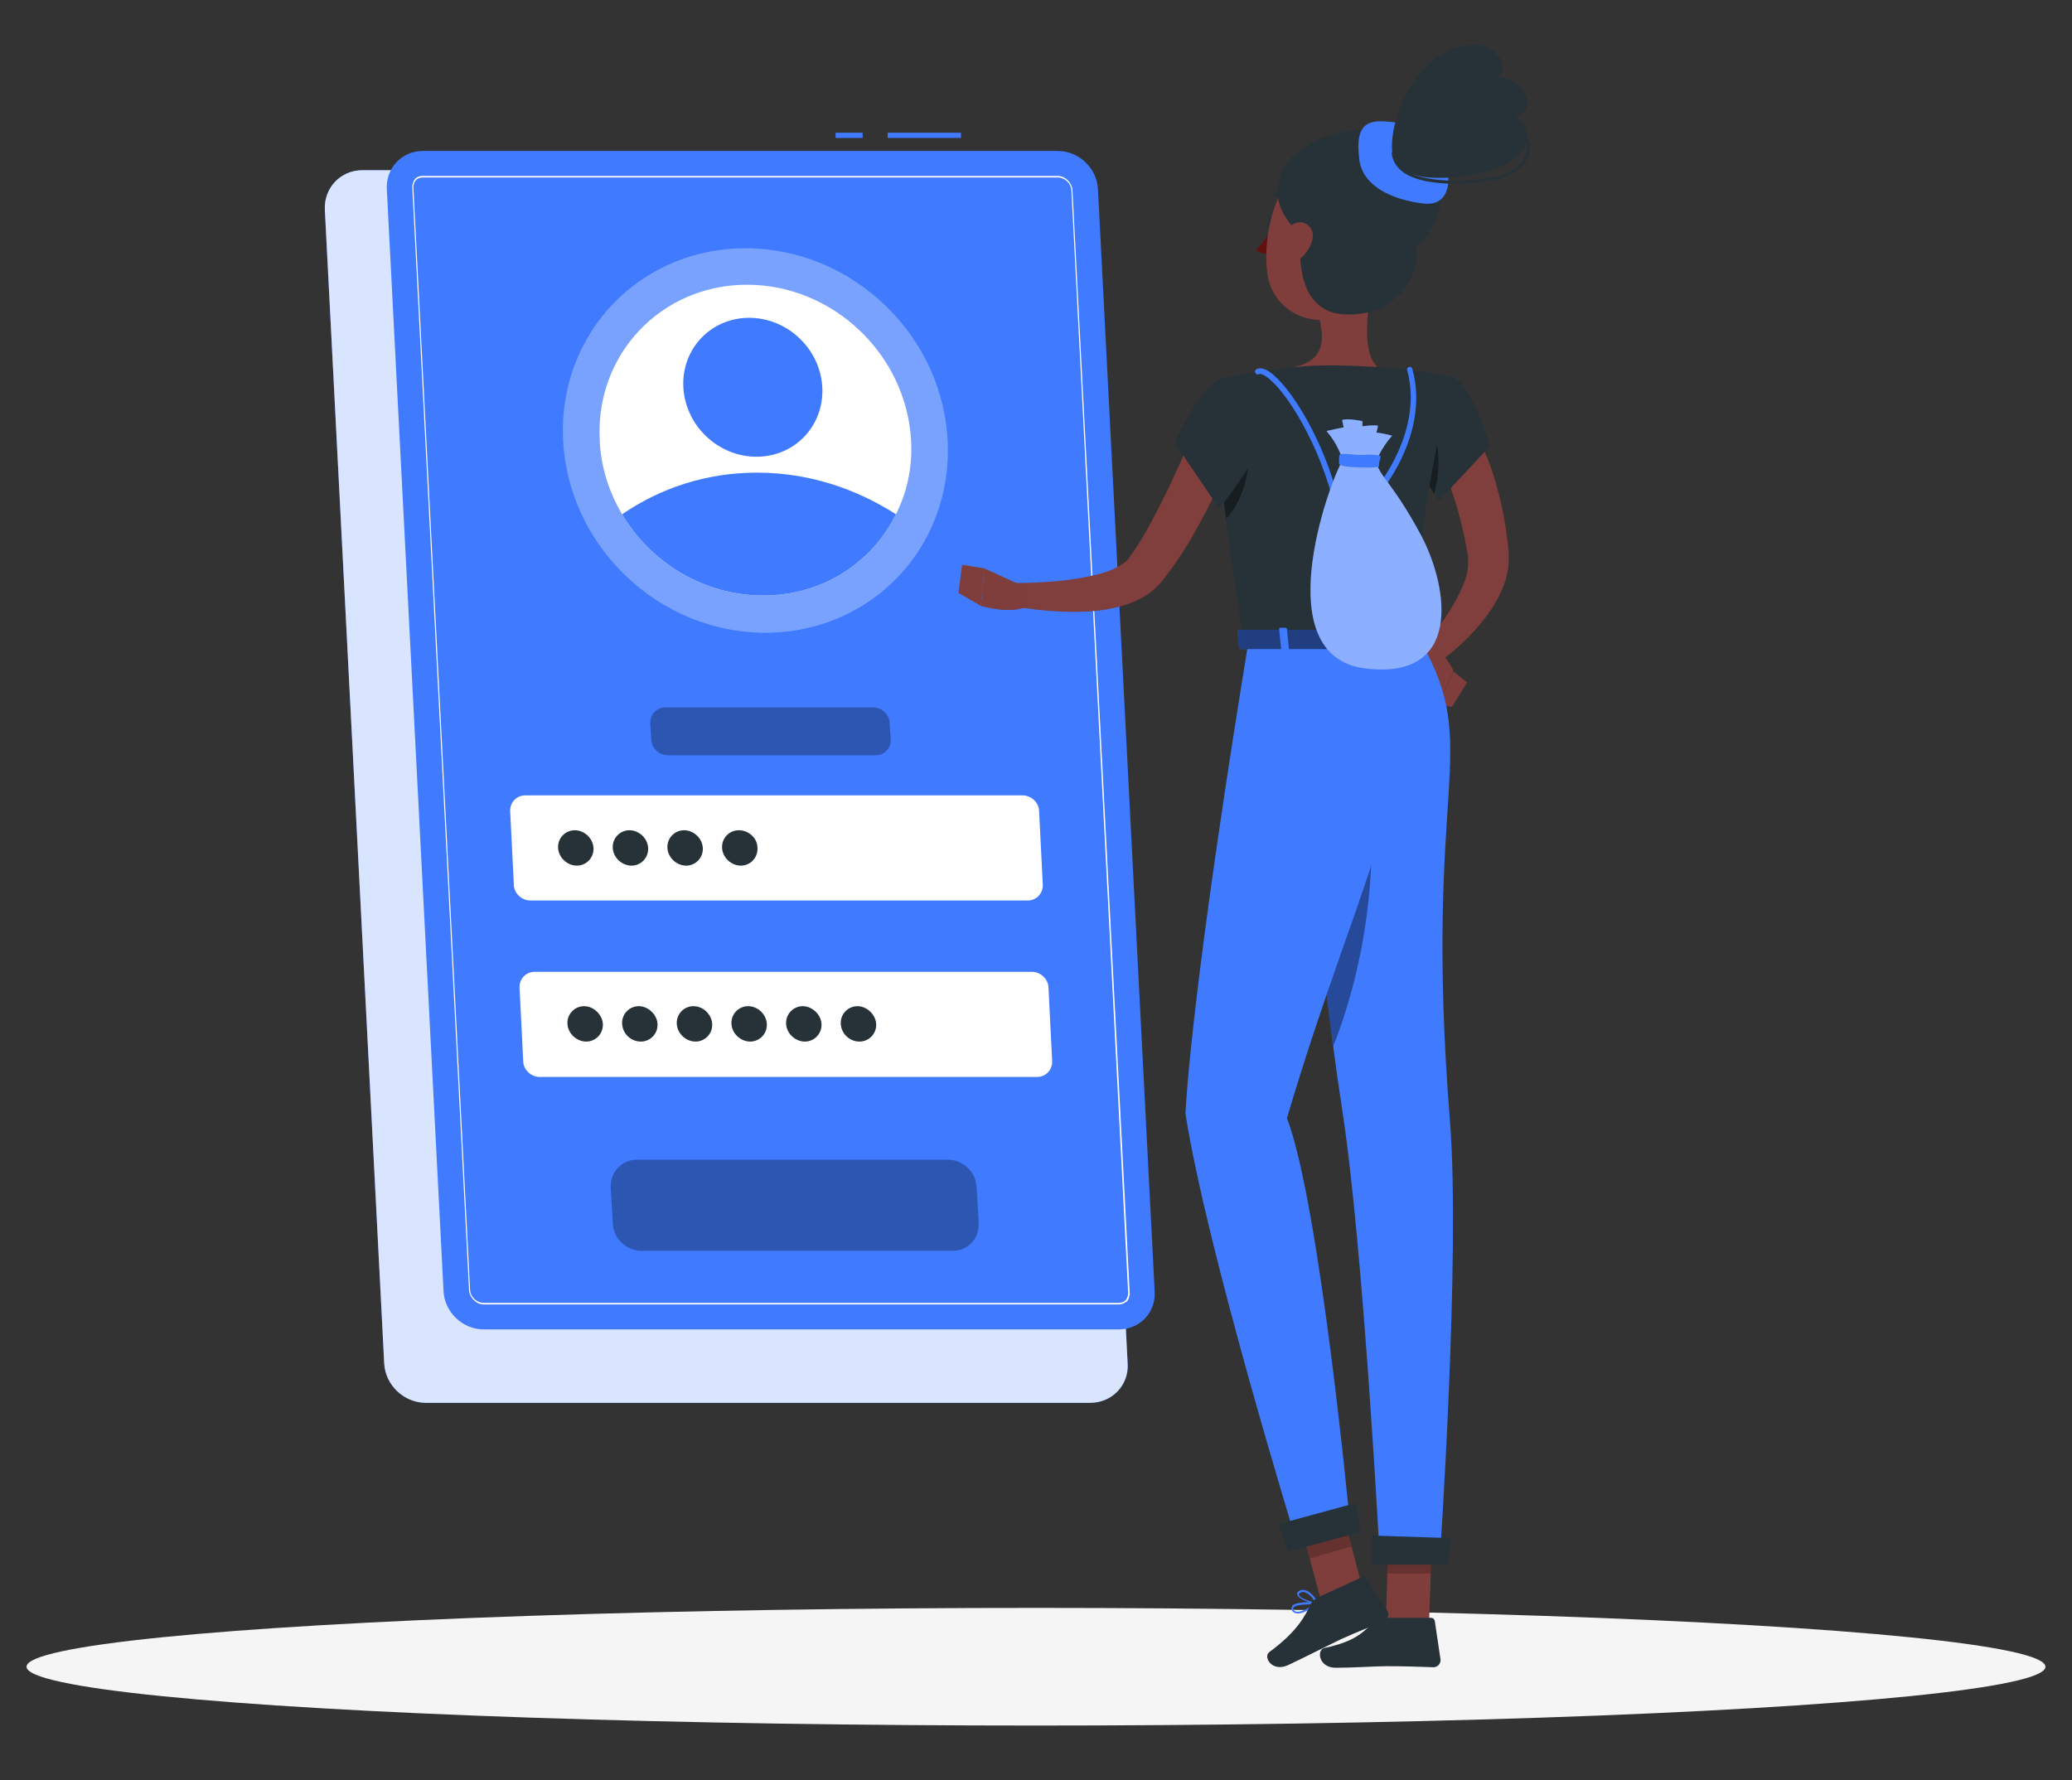 <?xml version="1.0" encoding="utf-8"?>
<!-- Generator: Adobe Illustrator 24.0.2, SVG Export Plug-In . SVG Version: 6.00 Build 0)  -->
<svg version="1.1" id="Layer_1" xmlns="http://www.w3.org/2000/svg" xmlns:xlink="http://www.w3.org/1999/xlink" x="0px" y="0px"
	 viewBox="0 0 398 342" style="enable-background:new 0 0 398 342;" xml:space="preserve">
<rect x="0" y="0" width="398" height="342" fill="#333333" stroke="none"/>
<style type="text/css">
	.st0{display:none;}
	.st1{display:inline;}
	.st2{fill:#407BFF;}
	.st3{opacity:0.9;fill:#FFFFFF;enable-background:new    ;}
	.st4{fill:#F5F5F5;}
	.st5{opacity:0.8;fill:#FFFFFF;enable-background:new    ;}
	.st6{fill:#FFFFFF;}
	.st7{opacity:0.3;fill:#FFFFFF;enable-background:new    ;}
	.st8{opacity:0.3;enable-background:new    ;}
	.st9{fill:#263238;}
	.st10{fill:#803E3C;}
	.st11{fill:#7F3E3B;}
	.st12{fill:#630F0F;}
	.st13{opacity:0.2;enable-background:new    ;}
	.st14{opacity:0.4;enable-background:new    ;}
	.st15{opacity:0.5;enable-background:new    ;}
	.st16{opacity:0.4;fill:#FFFFFF;enable-background:new    ;}
</style>
<g id="Background_Simple" class="st0">
	<g class="st1">
		<path class="st2" d="M373,169.3c10.1,46-18.1,75.7-57.1,74.3c-18.7-0.7-41-21.2-59.4-25.8c-24-6-44.8,1.8-67.7,2.9
			c-57,2.8-56.3-20.5-94.7-50.5c-27-21.1-70.6-18.8-85-55.7c-17.7-45.2,33-67,71.5-60.3c44.2,7.7,56.5-47.4,124.1-41.3
			C271,18.9,358.8,100,373,169.3z"/>
		<path class="st3" d="M373,169.3c10.1,46-18.1,75.7-57.1,74.3c-18.7-0.7-41-21.2-59.4-25.8c-24-6-44.8,1.8-67.7,2.9
			c-57,2.8-56.3-20.5-94.7-50.5c-27-21.1-70.6-18.8-85-55.7c-17.7-45.2,33-67,71.5-60.3c44.2,7.7,56.5-47.4,124.1-41.3
			C271,18.9,358.8,100,373,169.3z"/>
	</g>
</g>
<g id="Shadow_1_">
	<ellipse id="_x3C_Path_x3E__137_" class="st4" cx="199" cy="320.2" rx="193.9" ry="11.3"/>
</g>
<g id="Login">
	<g>
		<g>
			<path class="st2" d="M209.4,269.5H81.8c-4.2,0-7.8-3.4-8-7.6L62.4,40.3c-0.2-4.2,3-7.6,7.2-7.6h127.6c4.2,0,7.8,3.4,8,7.6
				l11.4,221.6C216.9,266.1,213.6,269.5,209.4,269.5z"/>
			<path class="st5" d="M209.4,269.5H81.8c-4.2,0-7.8-3.4-8-7.6L62.4,40.3c-0.2-4.2,3-7.6,7.2-7.6h127.6c4.2,0,7.8,3.4,8,7.6
				l11.4,221.6C216.9,266.1,213.6,269.5,209.4,269.5z"/>
		</g>
		<rect x="170.5" y="25.5" class="st2" width="14.1" height="1"/>
		<rect x="160.5" y="25.5" class="st2" width="5.2" height="1"/>
		<path class="st2" d="M214.9,255.4h-122c-4,0-7.5-3.3-7.7-7.3L74.3,36.3c-0.2-4,2.9-7.3,6.9-7.3h122c4,0,7.5,3.3,7.7,7.3
			l10.9,211.9C222,252.2,218.9,255.4,214.9,255.4z"/>
		<path class="st6" d="M214.9,250.6h-122c-1.4,0-2.7-1.3-2.8-2.7L79.2,36c0-0.8,0.3-1.3,0.5-1.6c0.3-0.3,0.7-0.6,1.5-0.6h122
			c1.4,0,2.7,1.3,2.8,2.7L217,248.4c0,0.8-0.3,1.3-0.5,1.6C216.1,250.2,215.7,250.6,214.9,250.6z M81.2,34.1c-0.7,0-1.1,0.3-1.3,0.5
			c-0.2,0.2-0.5,0.7-0.5,1.4l10.9,211.9c0.1,1.3,1.3,2.4,2.6,2.4h122c0.7,0,1.1-0.3,1.3-0.5c0.2-0.2,0.5-0.7,0.5-1.4L205.8,36.5
			c-0.1-1.3-1.3-2.4-2.6-2.4L81.2,34.1L81.2,34.1z"/>
		
			<ellipse transform="matrix(0.698 -0.716 0.716 0.698 -16.756 129.469)" class="st7" cx="145.1" cy="84.6" rx="36" ry="37.9"/>
		<path class="st6" d="M175,84.6c0.3,5.2-0.8,10-2.9,14.2c-4.6,9.3-14.1,15.6-25.5,15.6s-21.6-6.3-27.1-15.6
			c-2.5-4.2-4.1-9.1-4.3-14.2c-0.9-16.5,11.8-29.9,28.3-29.9S174.1,68.1,175,84.6z"/>
		<path class="st2" d="M172.1,98.8c-4.6,9.3-14.1,15.6-25.5,15.6s-21.6-6.3-27.1-15.6c7.3-5,16.1-8,25.9-8S164.3,93.8,172.1,98.8z"
			/>
		
			<ellipse transform="matrix(0.698 -0.716 0.716 0.698 -9.594 126.004)" class="st2" cx="144.6" cy="74.4" rx="13" ry="13.7"/>
		<g>
			<path class="st6" d="M197.4,173h-95.5c-1.7,0-3.2-1.4-3.2-3.1l-0.7-14c-0.1-1.7,1.2-3.1,2.9-3.1h95.5c1.7,0,3.2,1.4,3.2,3.1
				l0.7,14C200.4,171.6,199.1,173,197.4,173z"/>
			<path class="st8" d="M168.2,145.1h-39.9c-1.7,0-3.2-1.4-3.2-3.1l-0.2-3c-0.1-1.7,1.2-3.1,2.9-3.1h39.9c1.7,0,3.2,1.4,3.2,3.1
				l0.2,3C171.2,143.7,169.9,145.1,168.2,145.1z"/>
			<path class="st8" d="M183,240.3h-59.8c-2.9,0-5.4-2.4-5.5-5.3l-0.4-6.9c-0.1-2.9,2.1-5.3,5-5.3h59.8c2.9,0,5.4,2.4,5.5,5.3
				l0.4,6.9C188.1,238,185.9,240.3,183,240.3z"/>
			<path class="st6" d="M199.2,206.9h-95.5c-1.7,0-3.2-1.4-3.2-3.1l-0.7-14c-0.1-1.7,1.2-3.1,2.9-3.1h95.5c1.7,0,3.2,1.4,3.2,3.1
				l0.7,14C202.2,205.5,200.9,206.9,199.2,206.9z"/>
			<path class="st9" d="M114,162.9c0.1,1.9-1.4,3.4-3.2,3.4s-3.5-1.5-3.6-3.4c-0.1-1.9,1.4-3.4,3.2-3.4S113.9,161,114,162.9z"/>
			<path class="st9" d="M124.5,162.9c0.1,1.9-1.4,3.4-3.2,3.4s-3.5-1.5-3.6-3.4c-0.1-1.9,1.4-3.4,3.2-3.4S124.4,161,124.5,162.9z"/>
			<path class="st9" d="M135,162.9c0.1,1.9-1.4,3.4-3.2,3.4s-3.5-1.5-3.6-3.4c-0.1-1.9,1.4-3.4,3.2-3.4S134.9,161,135,162.9z"/>
			<path class="st9" d="M145.5,162.9c0.1,1.9-1.4,3.4-3.2,3.4s-3.5-1.5-3.6-3.4c-0.1-1.9,1.4-3.4,3.2-3.4
				C143.8,159.5,145.5,161,145.5,162.9z"/>
			<path class="st9" d="M115.8,196.7c0.1,1.9-1.4,3.4-3.2,3.4s-3.5-1.5-3.6-3.4c-0.1-1.9,1.4-3.4,3.2-3.4S115.7,194.9,115.8,196.7z"
				/>
			<path class="st9" d="M126.3,196.7c0.1,1.9-1.4,3.4-3.2,3.4c-1.9,0-3.5-1.5-3.6-3.4c-0.1-1.9,1.4-3.4,3.2-3.4
				S126.2,194.9,126.3,196.7z"/>
			<path class="st9" d="M136.8,196.7c0.1,1.9-1.4,3.4-3.2,3.4s-3.5-1.5-3.6-3.4c-0.1-1.9,1.4-3.4,3.2-3.4
				C135.1,193.3,136.7,194.9,136.8,196.7z"/>
			<path class="st9" d="M147.3,196.7c0.1,1.9-1.4,3.4-3.2,3.4s-3.5-1.5-3.6-3.4c-0.1-1.9,1.4-3.4,3.2-3.4
				C145.6,193.3,147.2,194.9,147.3,196.7z"/>
			<path class="st9" d="M157.8,196.7c0.1,1.9-1.4,3.4-3.2,3.4s-3.5-1.5-3.6-3.4c-0.1-1.9,1.4-3.4,3.2-3.4S157.7,194.9,157.8,196.7z"
				/>
			<path class="st9" d="M168.3,196.7c0.1,1.9-1.4,3.4-3.2,3.4c-1.9,0-3.5-1.5-3.6-3.4c-0.1-1.9,1.4-3.4,3.2-3.4
				S168.2,194.9,168.3,196.7z"/>
		</g>
	</g>
</g>
<g id="Character_1_">
	<g>
		<g>
			<path class="st10" d="M282,80.6c0.3,0.4,0.4,0.6,0.5,0.8l0.4,0.7c0.3,0.5,0.5,1,0.8,1.5c0.5,1,1,2,1.4,3c0.9,2,1.6,4,2.2,6.1
				c1.2,4.1,2,8.3,2.4,12.5l0.1,0.8c0,0.1,0,0.3,0,0.5l0,0.5c0,0.7,0,1.4-0.1,2.1c-0.2,1.3-0.5,2.6-1,3.7c-0.9,2.3-2.1,4.2-3.5,6
				c-2.7,3.5-5.8,6.3-9.3,8.8l-2.8-3.2c2.5-2.9,4.9-6,6.6-9.2c0.9-1.6,1.6-3.2,2-4.7c0.2-0.8,0.3-1.5,0.3-2.1c0-0.3,0-0.6,0-0.9
				l0-0.2c0-0.1,0-0.1,0-0.3l-0.1-0.7c-0.7-3.8-1.5-7.4-2.7-11c-0.6-1.8-1.3-3.5-2-5.2c-0.4-0.9-0.8-1.7-1.2-2.5l-0.6-1.2l-0.3-0.6
				l-0.3-0.4L282,80.6z"/>
			<path class="st11" d="M272.7,127.8l3.6,7.6l2.9-6.5c0,0-2.5-5.6-6-5.1L272.7,127.8z"/>
			<polygon class="st11" points="278.9,135.8 281.8,131.1 279.2,129 276.3,135.4 			"/>
			<path class="st2" d="M262.6,312.2c0.8,0,1.6-0.2,2.2-0.3c0.1,0,0.1-0.1,0.1-0.2c0-0.1,0-0.2-0.1-0.2c-0.3-0.2-2.8-1.8-3.8-1.4
				c-0.2,0.1-0.3,0.2-0.4,0.6c-0.1,0.4,0,0.8,0.3,1.1C261.4,312.1,262,312.2,262.6,312.2z M264.3,311.6c-1.5,0.3-2.6,0.2-3-0.1
				c-0.2-0.2-0.2-0.4-0.2-0.7c0-0.2,0.1-0.2,0.2-0.3C261.8,310.3,263.2,311,264.3,311.6z"/>
			<path class="st2" d="M264.8,311.9c0,0,0.1,0,0.1,0c0.1,0,0.1-0.1,0.1-0.2c0-0.1,0-2.5-0.9-3.3c-0.2-0.2-0.5-0.3-0.8-0.3
				c-0.5,0.1-0.6,0.4-0.7,0.6C262.4,309.6,263.9,311.4,264.8,311.9C264.7,311.9,264.8,311.9,264.8,311.9z M263.4,308.5
				c0.2,0,0.3,0.1,0.4,0.2c0.5,0.5,0.7,1.8,0.8,2.6c-0.8-0.6-1.7-2-1.6-2.6C263,308.7,263,308.6,263.4,308.5
				C263.3,308.5,263.3,308.5,263.4,308.5z"/>
			<path class="st2" d="M253.2,308.1c0-0.1,0.1-0.1,0-0.2c0-0.1-0.1-0.1-0.2-0.1c-0.4,0-4-0.2-4.8,0.7c0,0,0,0,0,0.1
				c-0.1,0.2-0.2,0.4-0.1,0.6c0.1,0.4,0.4,0.6,0.7,0.7C250,310.3,252,309,253.2,308.1C253.2,308.2,253.2,308.1,253.2,308.1z
				 M248.5,308.8c0.4-0.5,2.4-0.6,3.9-0.6c-1.6,1.1-2.8,1.6-3.5,1.4c-0.2-0.1-0.4-0.2-0.5-0.5C248.4,309,248.4,308.9,248.5,308.8
				C248.5,308.8,248.5,308.8,248.5,308.8z"/>
			<path class="st2" d="M253.2,308.1C253.2,308.1,253.2,308.1,253.2,308.1c0.1-0.1,0.1-0.2,0-0.2c0-0.1-1.2-2.1-2.5-2.4
				c-0.4-0.1-0.8-0.1-1.1,0.1c-0.5,0.3-0.5,0.6-0.4,0.8c0.3,0.9,2.8,1.7,3.9,1.7C253.1,308.2,253.2,308.2,253.2,308.1z M249.6,306.1
				c0,0,0.1-0.1,0.2-0.1c0.3-0.2,0.5-0.2,0.8-0.1c0.9,0.2,1.7,1.3,2,1.9c-1.2-0.1-3-0.9-3.1-1.4
				C249.5,306.3,249.5,306.2,249.6,306.1z"/>
			<path class="st11" d="M264.2,51.3c-1,5-3.2,15.8,0.3,19.1c0,0-1.4,5-10.6,5c-10.2,0-4.9-5-4.9-5c5.5-1.3,5.4-5.4,4.4-9.3
				L264.2,51.3z"/>
			<path class="st9" d="M247.3,39.6c0.1,0,0.1,0,0.2,0c0.2-0.1,0.3-0.3,0.2-0.5c-1-2-2.8-2.2-2.9-2.2c-0.2,0-0.4,0.1-0.4,0.4
				c0,0.2,0.1,0.4,0.3,0.4l0,0c0.1,0,1.5,0.2,2.3,1.8C247,39.5,247.1,39.6,247.3,39.6z"/>
			<path class="st12" d="M244.2,44c0,0-1.5,2.7-2.9,4c0.8,0.9,2.3,0.7,2.3,0.7L244.2,44z"/>
			<path class="st9" d="M245,42.9c-0.1,0.7-0.5,1.2-0.9,1.1c-0.4-0.1-0.7-0.6-0.6-1.3c0.1-0.7,0.5-1.2,0.9-1.1
				C244.8,41.6,245.1,42.2,245,42.9z"/>
			<path class="st9" d="M244.5,41.6L243,41C243,41,243.7,42.3,244.5,41.6z"/>
			<polygon class="st11" points="262,306.2 253.9,308.1 248.9,289.4 257.1,287.5 			"/>
			<polygon class="st11" points="274.5,311.7 266.2,311.7 266.8,292.3 275.2,292.3 			"/>
			<path class="st9" d="M265.5,310.8h9.4c0.3,0,0.6,0.2,0.7,0.6l1.1,7.4c0.1,0.8-0.6,1.5-1.3,1.5c-3.3-0.1-4.9-0.2-9-0.2
				c-2.5,0-6.3,0.3-9.8,0.3c-3.4,0-3.7-3.5-2.2-3.8c6.6-1.4,7.6-3.4,9.8-5.2C264.5,310.9,265,310.8,265.5,310.8z"/>
			<path class="st9" d="M253.1,306.9l8.5-3.9c0.3-0.1,0.7,0,0.8,0.2l4.1,6.3c0.4,0.7,0.1,1.6-0.6,1.9c-3,1.3-4.5,1.8-8.3,3.5
				c-2.3,1.1-7,3.5-10.2,5c-3.1,1.4-4.8-1.6-3.6-2.5c5.4-4,6.9-6.9,8.1-9.5C252.3,307.5,252.7,307.1,253.1,306.9z"/>
			<g>
				<polygon class="st13" points="248.9,289.4 251.6,299.4 259.6,297.1 257.1,287.5 				"/>
				<polygon class="st13" points="275.2,292.3 266.8,292.3 266.5,302.3 274.9,302.3 				"/>
			</g>
			<path class="st9" d="M279,72.4c3.5,0.8,7.2,13.3,7.2,13.3l-9.8,10.5c0,0-8.2-11.8-6.5-16.1C271.5,75.5,274.8,71.5,279,72.4z"/>
			<path class="st14" d="M273.4,80.3c-1.8-1.6-3-1.1-3.8,0.1c-0.8,3.7,3.9,11.5,5.9,14.5C276.4,91.4,277.4,84,273.4,80.3z"/>
			<path class="st9" d="M234.9,72.6c0,0-4,1.4,4,50.6c13.5,0,27.5,0,34,0c-0.6-13.8-0.6-22.4,6-50.8c0,0-7.1-1.6-14.4-1.9
				c-5.7-0.3-10.4-0.5-15.4,0C242.4,71.1,234.9,72.6,234.9,72.6z"/>
			<path class="st14" d="M234.6,91.5c0.2,2.4,0.5,5.1,0.9,8.1c2.8-2.5,5.1-9.6,4.2-13.8C237.8,87.2,236,89.5,234.6,91.5z"/>
			<path class="st10" d="M238.2,84c-1.9,4.7-3.9,9.1-6.2,13.6c-2.3,4.4-4.7,8.8-8,13l-0.6,0.8l-0.3,0.4c-0.1,0.1-0.2,0.2-0.4,0.4
				c-0.6,0.7-1.3,1.3-2,1.8c-1.4,1-2.8,1.6-4.2,2.1c-2.8,0.9-5.4,1.3-8,1.4c-5.2,0.2-10.2-0.3-15.2-1.3l0.6-4.2c2.3,0,4.7,0,7-0.2
				c2.3-0.1,4.6-0.4,6.9-0.8c2.2-0.4,4.4-0.9,6.1-1.7c0.9-0.4,1.6-0.9,2.2-1.3c0.3-0.2,0.5-0.5,0.7-0.7c0,0,0.1-0.2,0.2-0.3l0.2-0.3
				l0.5-0.7c2.5-3.6,4.6-7.9,6.7-12.1c2-4.3,4-8.7,5.8-13L238.2,84z"/>
			<path class="st9" d="M234.9,72.6c-4.2,1-9.3,12.4-9.3,12.4l8.6,12.7c0,0,11.5-14.5,10.1-18.9C243,74.2,240,71.4,234.9,72.6z"/>
			<path class="st11" d="M196.3,112.5l-7.2-3.3l-0.7,7.2c0,0,6,1.8,9,0L196.3,112.5z"/>
			<polygon class="st11" points="184.8,108.5 184.1,113.9 188.4,116.4 189.1,109.2 			"/>
			<path class="st11" d="M267.8,43.4c-1.5,8.2-2,11.7-6.7,15.4c-7,5.6-16.7,1.9-17.7-6.5c-0.9-7.6,1.8-19.7,10.2-22
				C262,28,269.3,35.2,267.8,43.4z"/>
			<path class="st9" d="M249.9,45.1c-0.5,4.2-0.6,15,8.5,15.3c11.2,0.4,14.6-9.2,13.6-13c5.8-4.8,6.7-12.9,0.1-19.2
				c-6.6-6.3-21-2.8-25,3.3C242,39.1,249.9,45.1,249.9,45.1z"/>
			<path class="st2" d="M261.1,30.7c-0.5-4.4-0.1-7.4,4-7.4s9.7,1.5,11.8,5.7c2.1,4.2,2.2,10.8-3.5,10.1
				C267.6,38.4,261.8,35.9,261.1,30.7z"/>
			<path class="st9" d="M267.5,29.6c-1-5.2,3.7-20,15.1-21c5.3-0.4,7.7,5.2,5,6.2c5-0.1,8.2,6.5,3.5,7.5c3.7,2.4,2.8,7.2-2.5,9.6
				C284.7,33.7,268.8,36.9,267.5,29.6z"/>
			<path class="st9" d="M279.6,35.3c-3.7,0-7.5-0.5-9.9-2.1c-1.4-1-2.2-2.2-2.4-3.8c0-0.1,0.1-0.3,0.2-0.3c0.1,0,0.3,0.1,0.3,0.2
				c0.1,1.4,0.8,2.6,2.1,3.4c4.5,3,15,2,18.3,1c2.8-0.9,4.7-2.7,5.1-4.8c0.3-1.5-0.3-3-1.7-4c-0.1-0.1-0.1-0.2,0-0.4
				c0.1-0.1,0.2-0.1,0.4,0c1.5,1.2,2.2,2.8,1.9,4.5c-0.4,2.3-2.4,4.2-5.4,5.2C286.8,34.7,283.3,35.3,279.6,35.3z"/>
			<path class="st11" d="M247.3,44c-1,1.4-1.3,3.1-1.1,4.5c0.3,2.1,2.4,2.2,3.9,0.9c1.3-1.2,2.8-3.8,1.7-5.5
				C250.7,42.2,248.5,42.4,247.3,44z"/>
			<path class="st2" d="M247.9,123.2c0,0,4.9,57.5,9.9,89.9c4.1,26.2,7.3,87.3,7.3,87.3h11.4c0,0,4.1-59.3,2-85.2
				c-5.2-65.5,6.4-70.8-5.6-92H247.9z"/>
			<path class="st14" d="M262.3,144.9c-4.6,4.7-8.1,10.3-10.8,16.3c1.3,12.9,2.9,27.3,4.6,39.8C261.3,187.9,265.7,167.7,262.3,144.9
				z"/>
			<path class="st2" d="M239.9,122.8c0,0-10.5,62.8-12.2,91.1c4.1,26.2,21.1,81.5,21.1,81.5l10.4-3.8c0,0-5.7-60.3-12-76.8
				c14.1-47.4,24.4-59.3,21.4-91.6C261.4,123.2,239.9,122.8,239.9,122.8z"/>
			<polygon class="st9" points="247.4,298.1 261.4,294.3 260.6,288.7 245.6,292.8 			"/>
			<polygon class="st9" points="263.5,300.6 278.1,300.6 278.8,295.5 263.4,295 			"/>
			<g>
				<path class="st2" d="M273.4,121.2l1.5,3c0.1,0.2-0.2,0.5-0.6,0.5h-35.7c-0.3,0-0.6-0.1-0.6-0.3l-0.3-3c0-0.2,0.2-0.4,0.6-0.4
					h34.4C273.1,120.9,273.4,121,273.4,121.2z"/>
				<path class="st15" d="M273.4,121.2l1.5,3c0.1,0.2-0.2,0.5-0.6,0.5h-35.7c-0.3,0-0.6-0.1-0.6-0.3l-0.3-3c0-0.2,0.2-0.4,0.6-0.4
					h34.4C273.1,120.9,273.4,121,273.4,121.2z"/>
			</g>
			<path class="st2" d="M268.8,125h0.9c0.2,0,0.3-0.1,0.3-0.2l-0.4-4c0-0.1-0.2-0.2-0.4-0.2h-0.9c-0.2,0-0.3,0.1-0.3,0.2l0.4,4
				C268.5,124.9,268.6,125,268.8,125z"/>
			<g>
				<path class="st2" d="M256.4,95.9c-0.2,0-0.4-0.2-0.5-0.4c-3.3-12.1-10-22-13.3-23.5c-0.4-0.2-0.7-0.2-0.8-0.1
					c-0.3,0.1-0.5,0-0.7-0.3c-0.1-0.3,0-0.5,0.3-0.7c0.5-0.2,1-0.2,1.7,0.1c3.5,1.6,10.3,11.4,13.7,23.8c2.5,0,6.2-0.3,7.1-0.4
					c1.1-1.4,9.5-11.8,6.4-23.3c-0.1-0.3,0.1-0.5,0.4-0.6c0.3-0.1,0.5,0.1,0.6,0.4c3.5,12.8-6.6,24.3-6.7,24.4
					c-0.1,0.1-0.2,0.2-0.3,0.2C264.2,95.4,259.2,95.9,256.4,95.9z"/>
				<g>
					<g>
						<path class="st2" d="M273,102.9c-5.5-10.2-7.7-10.9-8.7-14.2c0,0,0.9-2.5,3.1-5c-0.7-0.2-2.1-0.5-3-0.6
							c0.1-0.4,0.2-0.9,0.3-1.3c-0.7-0.2-2.3,0-3,0.1l0-1c0,0-2.8-0.6-3.9-0.2c0.1,0.5,0.2,0.9,0.3,1.4c-1,0.2-2.5,0.5-3.3,0.7
							c2.1,2.4,2.9,4.9,3.1,5.6c-2.9,5-14.4,37.5,4.2,40C280.8,130.8,278.4,113.2,273,102.9z"/>
						<path class="st16" d="M273,102.9c-5.5-10.2-7.7-10.9-8.7-14.2c0,0,0.9-2.5,3.1-5c-0.7-0.2-2.1-0.5-3-0.6
							c0.1-0.4,0.2-0.9,0.3-1.3c-0.7-0.2-2.3,0-3,0.1l0-1c0,0-2.8-0.6-3.9-0.2c0.1,0.5,0.2,0.9,0.3,1.4c-1,0.2-2.5,0.5-3.3,0.7
							c2.1,2.4,2.9,4.9,3.1,5.6c-2.9,5-14.4,37.5,4.2,40C280.8,130.8,278.4,113.2,273,102.9z"/>
					</g>
					<path class="st2" d="M257.3,87.4c-0.1,0.2-0.1,1.2-0.1,1.6s1,0.6,2.1,0.7s5.8,0.3,5.6-0.2c-0.1-0.5,0.2-1.2,0.3-1.7
						s-1.9-0.5-3.4-0.4S257.6,86.9,257.3,87.4z"/>
				</g>
			</g>
			<path class="st2" d="M246.4,125h0.9c0.2,0,0.3-0.1,0.3-0.2l-0.4-4c0-0.1-0.2-0.2-0.4-0.2H246c-0.2,0-0.3,0.1-0.3,0.2l0.4,4
				C246.1,124.9,246.3,125,246.4,125z"/>
		</g>
	</g>
</g>
</svg>

